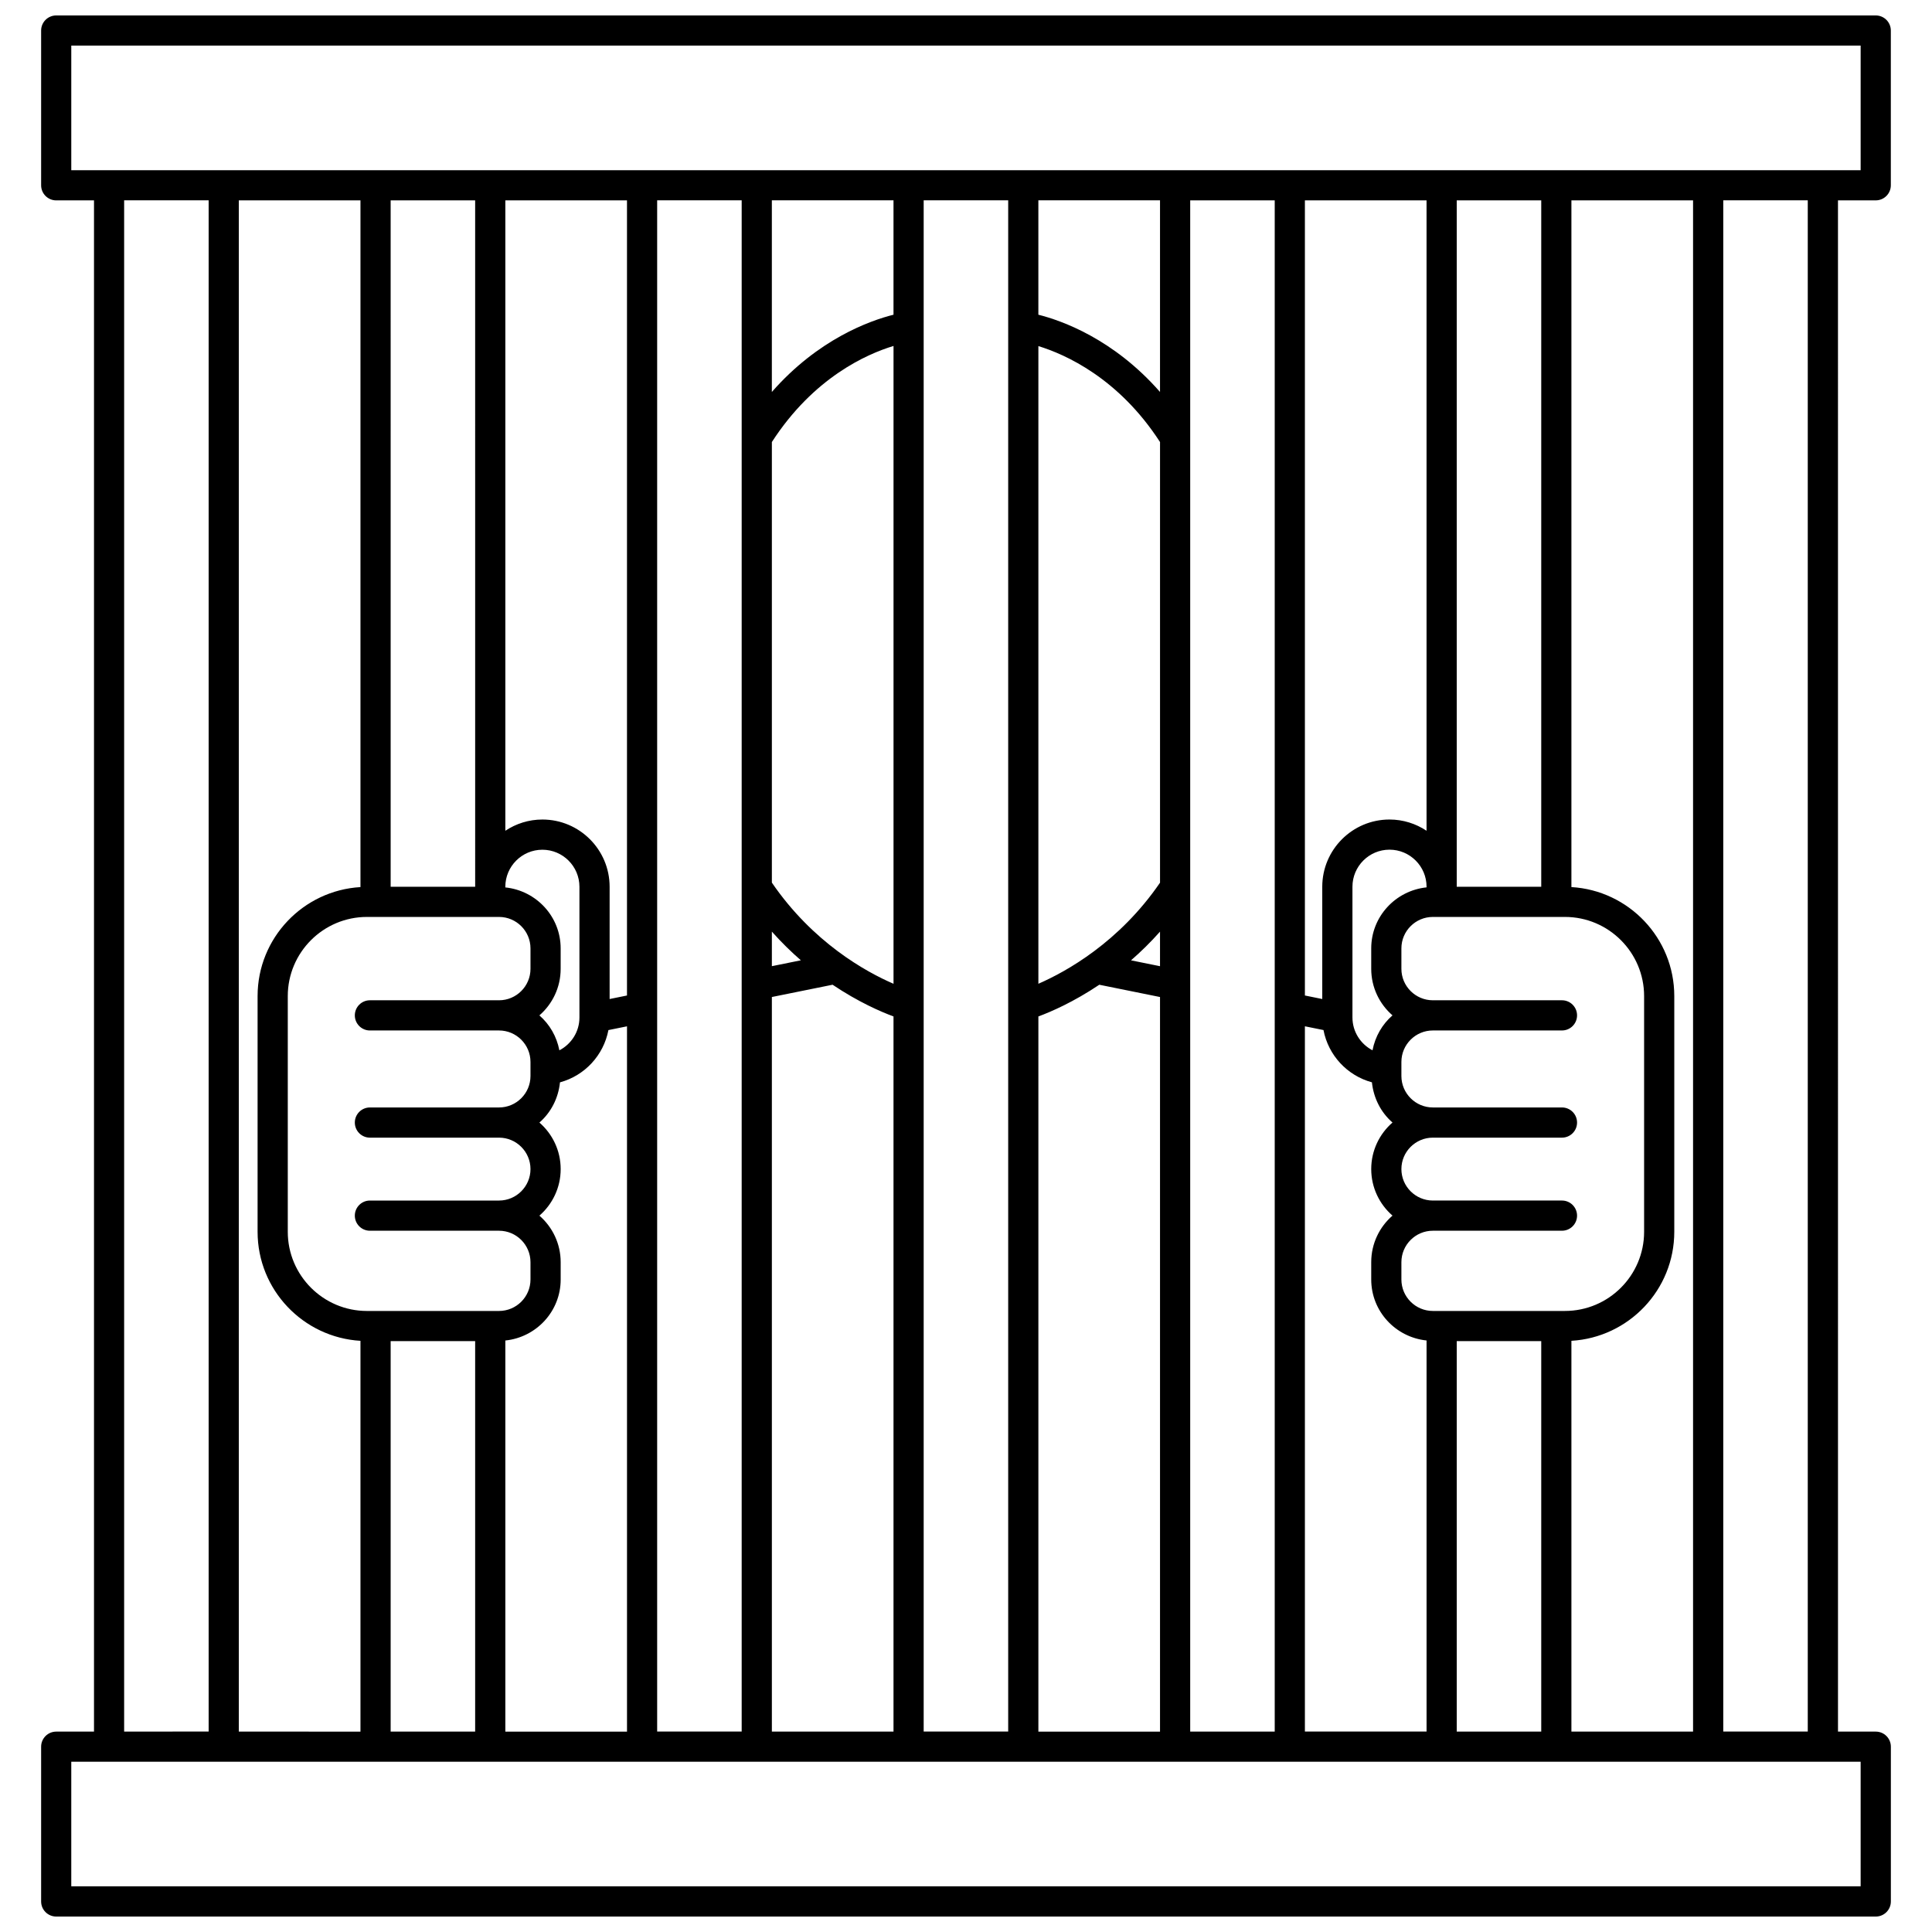 <?xml version="1.0" encoding="UTF-8"?>
<!-- Uploaded to: ICON Repo, www.iconrepo.com, Generator: ICON Repo Mixer Tools -->
<svg width="800px" height="800px" version="1.1" viewBox="144 144 512 512" xmlns="http://www.w3.org/2000/svg">
 <defs>
  <clipPath id="a">
   <path d="m154 148.09h492v503.81h-492z"/>
  </clipPath>
 </defs>
 <g clip-path="url(#a)">
  <path d="m641.09 197.1c2.211 0 4-1.793 4-4v-41.008c0-2.207-1.789-4-4-4h-482.19c-2.211 0-4 1.793-4 4v41.012c0 2.207 1.789 4 4 4h10.012v405.79h-10.012c-2.211 0-4 1.789-4 4v41.012c0 2.211 1.789 4 4 4h482.2c2.211 0 4-1.789 4-4v-41.012c0-2.211-1.789-4-4-4h-10.012l-0.004-405.79zm-478.2-41.012h474.2v33.016h-474.2zm397.55 446.8v-103.56c15.18-0.895 27.262-13.492 27.262-28.891v-62.465c0-15.398-12.082-27.992-27.262-28.887v-181.99h32.238v405.79zm-70.629 0v-186.91l4.926 0.996c1.273 6.68 6.289 12.078 12.836 13.852 0.441 4.231 2.406 8.008 5.453 10.656-3.449 2.996-5.637 7.414-5.637 12.332 0 4.918 2.188 9.336 5.637 12.336-3.449 3-5.637 7.414-5.637 12.336v4.59c0 8.438 6.449 15.312 14.664 16.164v103.64h-32.242zm-70.629 0v-189.52c3.387-1.25 9.344-3.84 16.145-8.402l16.09 3.254v194.68h-32.234zm-70.629 0v-194.67l16.09-3.254c6.801 4.566 12.762 7.152 16.145 8.402v189.52zm-70.633 0v-103.64c8.215-0.852 14.664-7.731 14.664-16.164v-4.59c0-4.918-2.188-9.336-5.637-12.336 3.449-3 5.637-7.414 5.637-12.336s-2.188-9.336-5.637-12.332c3.047-2.648 5.016-6.43 5.453-10.656 6.547-1.77 11.562-7.168 12.836-13.852l4.926-0.996v186.91h-32.242zm-70.633 0v-405.79h32.238v181.99c-15.18 0.895-27.262 13.488-27.262 28.887v62.465c0 15.398 12.082 27.996 27.262 28.891v103.57zm102.87-405.79v210.72l-4.602 0.934v-29.754c0-9.824-7.992-17.816-17.816-17.816-3.629 0-7 1.105-9.82 2.977v-167.06zm-17.918 225.25c-0.703-3.66-2.586-6.902-5.297-9.258 3.449-2.996 5.637-7.414 5.637-12.332v-5.422c0-8.434-6.449-15.312-14.664-16.16v-0.168c0-5.414 4.406-9.82 9.82-9.82s9.82 4.406 9.82 9.82v34.645c0.004 3.766-2.156 7.051-5.316 8.695zm-50.207-5.262h34.215c4.594 0 8.336 3.742 8.336 8.336v3.731c0 4.594-3.742 8.336-8.336 8.336h-34.215c-2.211 0-4 1.789-4 4 0 2.211 1.789 4 4 4h34.215c4.594 0 8.336 3.738 8.336 8.332s-3.742 8.336-8.336 8.336h-34.215c-2.211 0-4 1.789-4 4 0 2.211 1.789 4 4 4h34.215c4.594 0 8.336 3.742 8.336 8.336v4.59c0 4.594-3.742 8.336-8.336 8.336h-35.004c-11.57 0-20.98-9.414-20.98-20.98v-62.465c0-11.566 9.414-20.977 20.98-20.977h35.004c4.594 0 8.336 3.738 8.336 8.332v5.422c0 4.594-3.742 8.332-8.336 8.332h-34.215c-2.211 0-4 1.789-4 4 0 2.211 1.789 4.004 4 4.004zm27.891-38.086h-22.395l-0.004-181.9h22.395zm-22.398 120.41h22.395v103.48h-22.395zm70.629-302.32h22.398v405.79h-22.398zm62.633 0v30.312c-6.281 1.578-19.957 6.461-32.238 20.473v-50.785zm-32.234 193.8c2.531 2.848 5.113 5.363 7.684 7.602l-7.684 1.555zm0-12.98v-116.77c11.047-17.082 25.129-23.312 32.238-25.457v169.03c-7.371-3.188-21.367-10.93-32.238-26.805zm40.23-180.82h22.398v405.79h-22.398zm62.633 0v50.785c-12.281-14.012-25.953-18.895-32.238-20.473v-30.312zm-32.234 38.629c7.106 2.176 21.246 8.453 32.238 25.43v116.77c-10.824 15.801-24.855 23.574-32.238 26.789zm32.234 155.18v9.156l-7.684-1.555c2.57-2.234 5.152-4.754 7.684-7.602zm8-193.8h22.398v405.79l-22.398 0.004zm62.633 0v167.06c-2.82-1.871-6.191-2.977-9.82-2.977-9.824 0-17.816 7.992-17.816 17.816v29.754l-4.602-0.934v-210.72zm36.676 294.32h-35.004c-4.594 0-8.336-3.742-8.336-8.336v-4.59c0-4.594 3.742-8.336 8.336-8.336h34.215c2.211 0 4-1.789 4-4 0-2.211-1.789-4-4-4h-34.215c-4.594 0-8.336-3.742-8.336-8.336s3.742-8.332 8.336-8.332h34.215c2.211 0 4-1.789 4-4 0-2.211-1.789-4-4-4h-34.215c-4.594 0-8.336-3.742-8.336-8.336v-3.731c0-4.594 3.742-8.336 8.336-8.336h34.215c2.211 0 4-1.789 4-4 0-2.211-1.789-4-4-4h-34.215c-4.594 0-8.336-3.742-8.336-8.332v-5.422c0-4.594 3.742-8.332 8.336-8.332h35.004c11.57 0 20.98 9.414 20.98 20.977v62.465c0 11.566-9.41 20.977-20.98 20.977zm-51.336-96.09v5.422c0 4.918 2.188 9.336 5.637 12.332-2.711 2.356-4.594 5.598-5.297 9.258-3.16-1.645-5.316-4.93-5.316-8.703v-34.645c0-5.414 4.406-9.82 9.82-9.82 5.414 0 9.82 4.406 9.82 9.82v0.168c-8.215 0.859-14.664 7.738-14.664 16.168zm45.055-16.328h-22.395v-181.9h22.395zm-22.395 120.41h22.395v103.48h-22.395zm-353.15-302.32h22.395v405.79l-22.395 0.004zm460.19 446.8h-474.2v-33.016h474.2zm-14.012-41.012h-22.395v-405.79h22.395z"/>
 </g>
</svg>